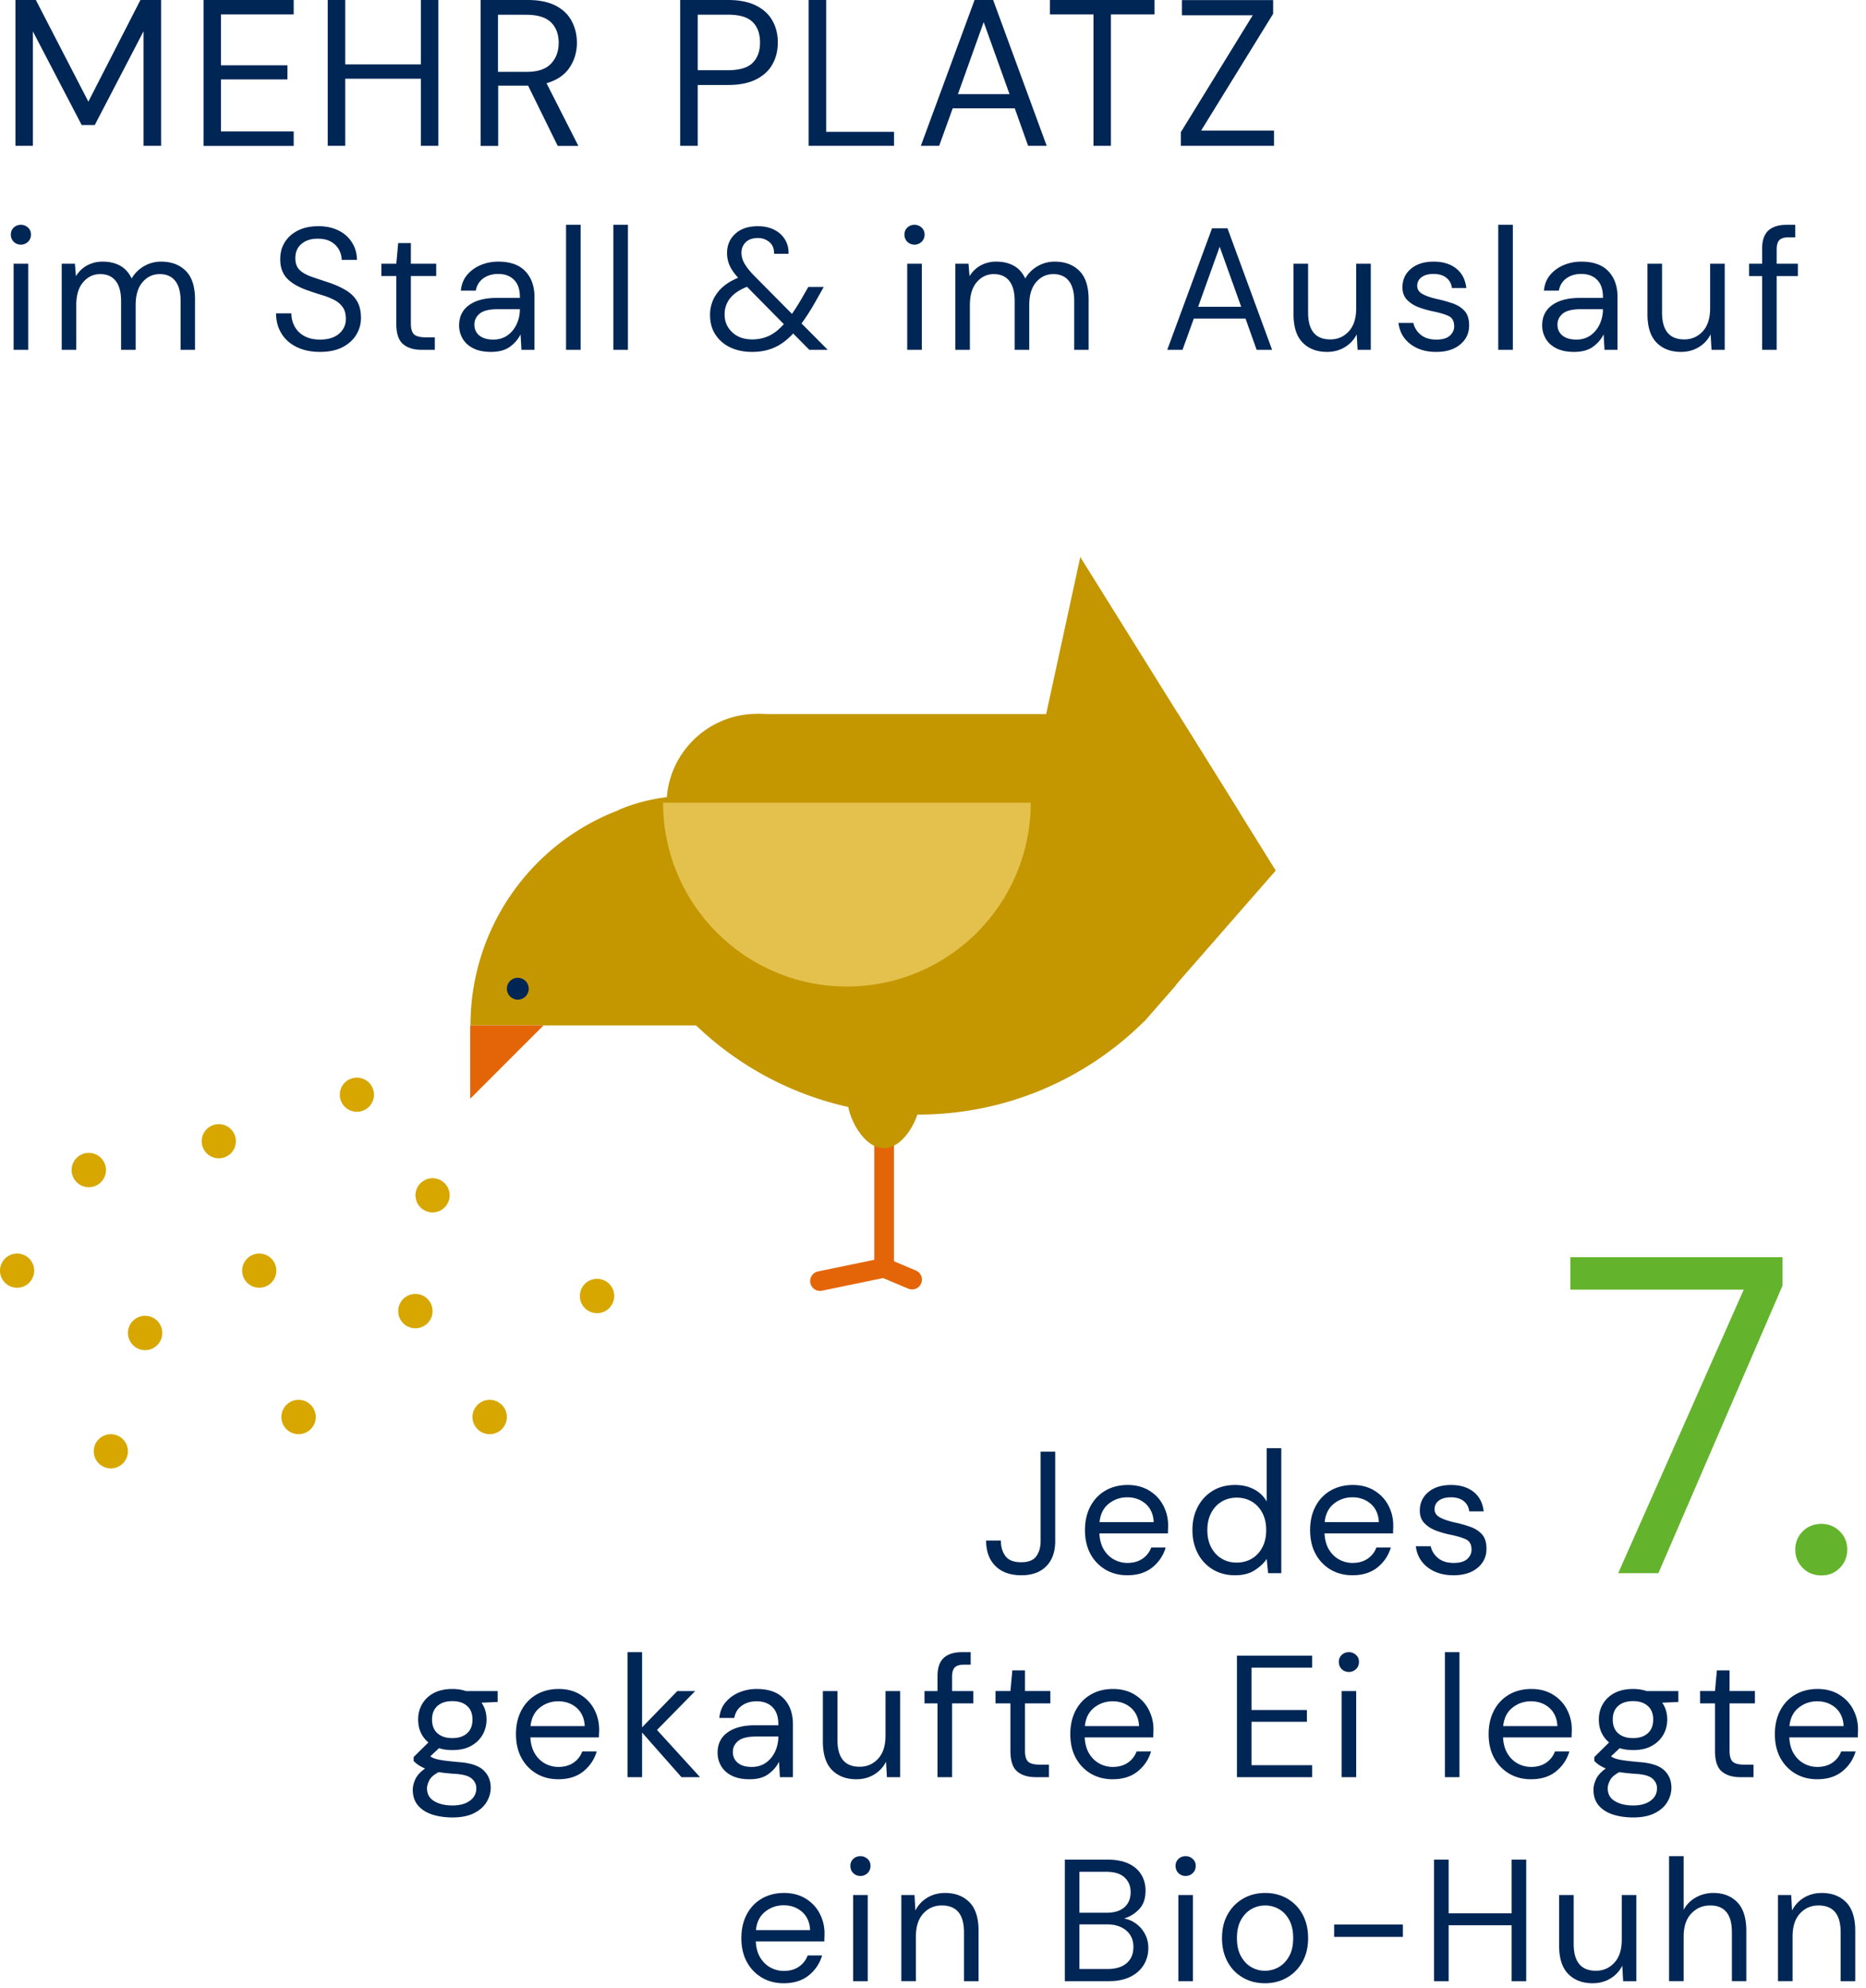 <svg width="215" height="229" viewBox="0 0 215 229" xmlns="http://www.w3.org/2000/svg">
    <g fill="none" fill-rule="evenodd">
        <g transform="translate(0 64.17)">
            <circle fill="#D7A700" fill-rule="nonzero" cx="29.87" cy="82.21" r="1.97"/>
            <circle fill="#D7A700" fill-rule="nonzero" cx="1.97" cy="82.21" r="1.97"/>
            <circle fill="#D7A700" fill-rule="nonzero" cx="41.12" cy="61.94" r="1.97"/>
            <circle fill="#D7A700" fill-rule="nonzero" cx="12.77" cy="103.02" r="1.97"/>
            <circle fill="#D7A700" fill-rule="nonzero" cx="49.84" cy="73.53" r="1.97"/>
            <circle fill="#D7A700" fill-rule="nonzero" cx="25.21" cy="67.3" r="1.97"/>
            <g transform="translate(54.18)">
                <g stroke="#E46508" stroke-width="2.268">
                    <path d="M47.69 64.94v17.18"/>
                    <path stroke-linecap="round" stroke-linejoin="round" d="m50.91 83.24-3.22-1.36-7.39 1.53"/>
                </g>
                <path d="M16.6 39.27c.61 1.78 1.35 3.49 2.21 5.12 6.2 11.79 18.54 19.84 32.79 19.84 10.17 0 19.38-4.12 26.04-10.73l.09-.09 3.51-4.02.05-.09a36.825 36.825 0 0 0 7.26-20.02l-6.98-11.19H33.01L16.6 39.27z" fill="#C49600" fill-rule="nonzero"/>
                <path fill="#C49600" fill-rule="nonzero" d="M66.36 18.08 77.64 53.5l.09-.09 3.52-4.02.04-.09 11.52-13.18-4.26-6.85-6.98-11.19L70.29 0zM.03 53.96h26.59V27.65h-3.88c-1.99.23-3.88.74-5.64 1.48l-.05.05A26.49 26.49 0 0 0 .03 53.96z"/>
                <path fill="#E46508" fill-rule="nonzero" d="M8.44 53.96H0v8.44z"/>
                <circle fill="#002655" fill-rule="nonzero" cx="5.48" cy="49.73" r="1.26"/>
                <path d="M43.41 62.16c0 2.35 1.9 5.94 4.25 5.94s4.25-3.59 4.25-5.94c0-2.35-1.9-4.25-4.25-4.25s-4.25 1.9-4.25 4.25zM22.6 28.49c0 .79.09 1.57.28 2.31 1.06 4.62 5.18 8.09 10.13 8.09 5.78 0 10.41-4.67 10.41-10.41 0-5.73-4.62-10.41-10.41-10.41-5.27 0-9.67 3.98-10.31 9.11v.05c-.06.42-.1.84-.1 1.26z" fill="#C49600" fill-rule="nonzero"/>
                <path d="M22.22 28.3c0 11.7 9.48 21.18 21.18 21.18S64.58 40 64.58 28.3H22.22z" fill="#E3C14C" fill-rule="nonzero"/>
            </g>
            <circle fill="#D7A700" fill-rule="nonzero" cx="68.79" cy="85.13" r="1.98"/>
            <circle fill="#D7A700" fill-rule="nonzero" cx="16.72" cy="89.39" r="1.98"/>
            <circle fill="#D7A700" fill-rule="nonzero" cx="10.23" cy="70.62" r="1.98"/>
            <circle fill="#D7A700" fill-rule="nonzero" cx="56.42" cy="99.07" r="1.98"/>
            <circle fill="#D7A700" fill-rule="nonzero" cx="34.4" cy="99.07" r="1.98"/>
            <circle fill="#D7A700" fill-rule="nonzero" cx="47.86" cy="86.87" r="1.98"/>
        </g>
        <g fill-rule="nonzero">
            <path d="M117.68 181.47c-1.27 0-2.26-.35-2.98-1.06-.72-.71-1.08-1.69-1.08-2.94h1.7c0 .71.17 1.3.52 1.78s.95.72 1.82.72c.84 0 1.42-.23 1.75-.7.33-.47.49-1.05.49-1.74v-10.3h1.68v10.3c0 1.24-.34 2.21-1.03 2.9-.69.7-1.64 1.04-2.87 1.04zM129.89 181.47c-.95 0-1.79-.22-2.52-.65a4.638 4.638 0 0 1-1.73-1.81c-.42-.77-.63-1.69-.63-2.74 0-1.04.21-1.95.62-2.73.41-.78.99-1.39 1.73-1.82.74-.43 1.6-.65 2.57-.65.96 0 1.79.22 2.49.65.7.43 1.24 1 1.61 1.71.37.71.56 1.47.56 2.28 0 .15 0 .29-.01.44-.01.15-.01.31-.01.5h-7.9c.04.76.22 1.39.53 1.89.31.5.71.88 1.18 1.13.47.25.98.38 1.51.38.69 0 1.27-.16 1.74-.48.47-.32.81-.75 1.02-1.3h1.66c-.27.92-.78 1.68-1.53 2.29-.76.61-1.72.91-2.89.91zm0-8.98c-.8 0-1.51.24-2.13.73-.62.49-.98 1.2-1.07 2.13h6.24c-.04-.89-.35-1.59-.92-2.1-.58-.5-1.28-.76-2.12-.76zM142.31 181.47c-.99 0-1.85-.23-2.59-.68a4.61 4.61 0 0 1-1.72-1.86c-.41-.79-.61-1.68-.61-2.68 0-1 .21-1.89.62-2.67.41-.78.99-1.39 1.72-1.84.73-.45 1.6-.67 2.6-.67.81 0 1.53.17 2.16.5.63.33 1.11.8 1.46 1.4v-6.14h1.68v14.4h-1.52l-.16-1.64c-.32.48-.78.91-1.38 1.3-.6.39-1.36.58-2.26.58zm.18-1.46c.67 0 1.26-.16 1.77-.47.51-.31.91-.75 1.2-1.31.29-.56.43-1.21.43-1.96s-.14-1.4-.43-1.96-.69-1-1.2-1.31c-.51-.31-1.1-.47-1.77-.47-.65 0-1.24.16-1.75.47-.51.31-.91.75-1.2 1.31-.29.56-.43 1.21-.43 1.96s.14 1.4.43 1.96.69 1 1.2 1.31c.51.32 1.09.47 1.75.47zM155.83 181.47c-.95 0-1.79-.22-2.52-.65a4.638 4.638 0 0 1-1.73-1.81c-.42-.77-.63-1.69-.63-2.74 0-1.04.21-1.95.62-2.73.41-.78.99-1.39 1.73-1.82.74-.43 1.6-.65 2.57-.65.96 0 1.79.22 2.49.65.7.43 1.24 1 1.61 1.71.37.71.56 1.47.56 2.28 0 .15 0 .29-.01.44-.01.15-.01.31-.01.5h-7.9c.04.76.22 1.39.53 1.89.31.5.71.88 1.18 1.13.47.25.98.38 1.51.38.69 0 1.27-.16 1.74-.48.47-.32.81-.75 1.02-1.3h1.66c-.27.92-.78 1.68-1.53 2.29-.76.61-1.72.91-2.89.91zm0-8.98c-.8 0-1.51.24-2.13.73-.62.49-.98 1.2-1.07 2.13h6.24c-.04-.89-.35-1.59-.92-2.1-.58-.5-1.28-.76-2.12-.76zM167.47 181.47c-1.19 0-2.17-.3-2.96-.9-.79-.6-1.25-1.41-1.38-2.44h1.72c.11.52.38.97.83 1.35.45.38 1.05.57 1.81.57.71 0 1.23-.15 1.56-.45.33-.3.5-.66.5-1.07 0-.6-.22-1-.65-1.2-.43-.2-1.04-.38-1.83-.54-.53-.11-1.07-.26-1.6-.46s-.98-.48-1.34-.85c-.36-.37-.54-.85-.54-1.45 0-.87.32-1.58.97-2.13.65-.55 1.52-.83 2.63-.83 1.05 0 1.92.26 2.59.79.67.53 1.06 1.28 1.17 2.25h-1.66c-.07-.51-.28-.9-.65-1.19-.37-.29-.86-.43-1.47-.43-.6 0-1.06.13-1.39.38-.33.25-.49.59-.49 1 0 .4.21.71.63.94.42.23.99.42 1.71.58.61.13 1.2.3 1.75.49s1.01.48 1.36.86c.35.38.53.93.53 1.65.01.89-.32 1.63-1.01 2.21-.69.58-1.62.87-2.79.87z" fill="#002655"/>
            <path fill="#64B32C" d="m186.45 181.23 14.46-32.66h-19.97v-3.74h24.44v3.28l-14.3 33.12zM209.87 181.49c-.87 0-1.59-.29-2.16-.86-.57-.57-.86-1.27-.86-2.11 0-.84.29-1.53.86-2.11.57-.57 1.29-.86 2.16-.86.83 0 1.53.29 2.11.86.57.57.86 1.27.86 2.11 0 .84-.29 1.53-.86 2.11-.57.58-1.28.86-2.11.86z"/>
            <path d="M52.12 201.61c-.56 0-1.07-.07-1.54-.22l-1 .94c.15.11.33.2.55.27.22.07.54.14.95.2.41.06.99.12 1.74.19 1.33.09 2.29.4 2.86.92.57.52.86 1.2.86 2.04 0 .57-.16 1.12-.47 1.64-.31.52-.79.95-1.44 1.28-.65.33-1.48.5-2.49.5-.89 0-1.69-.12-2.38-.35-.69-.23-1.23-.59-1.62-1.06-.39-.47-.58-1.07-.58-1.79 0-.37.1-.78.3-1.21.2-.43.57-.84 1.12-1.23-.29-.12-.54-.25-.75-.39-.21-.14-.4-.3-.57-.47v-.46l1.7-1.68c-.79-.67-1.18-1.55-1.18-2.64 0-.65.15-1.25.46-1.78.31-.53.75-.96 1.34-1.27.59-.31 1.3-.47 2.14-.47.57 0 1.09.08 1.56.24h3.66v1.26l-1.86.08c.39.56.58 1.21.58 1.94 0 .65-.16 1.25-.47 1.78-.31.53-.76.96-1.34 1.27-.58.32-1.29.47-2.13.47zm-2.92 4.4c0 .67.28 1.16.84 1.49.56.33 1.26.49 2.1.49.83 0 1.49-.18 1.99-.54.5-.36.75-.84.75-1.44 0-.43-.17-.8-.52-1.11-.35-.31-.99-.5-1.92-.55-.73-.05-1.37-.12-1.9-.2-.55.29-.91.61-1.08.95-.17.34-.26.65-.26.91zm2.92-5.78c.71 0 1.27-.18 1.69-.55.42-.37.63-.9.63-1.59 0-.68-.21-1.2-.63-1.57-.42-.37-.98-.55-1.69-.55-.72 0-1.29.18-1.71.55-.42.37-.63.89-.63 1.57 0 .69.21 1.22.63 1.59.42.37.99.55 1.71.55zM64.33 204.97c-.95 0-1.79-.22-2.52-.65a4.638 4.638 0 0 1-1.73-1.81c-.42-.77-.63-1.69-.63-2.74 0-1.04.21-1.95.62-2.73.41-.78.99-1.39 1.73-1.82.74-.43 1.6-.65 2.57-.65.96 0 1.79.22 2.49.65.7.43 1.24 1 1.61 1.71.37.71.56 1.47.56 2.28 0 .15 0 .29-.01.44-.01.15-.01.31-.01.5h-7.9c.04.76.22 1.39.53 1.89.31.5.71.88 1.18 1.13.47.25.98.38 1.51.38.69 0 1.27-.16 1.74-.48.47-.32.81-.75 1.02-1.3h1.66c-.27.92-.78 1.68-1.53 2.29-.76.61-1.72.91-2.89.91zm0-8.98c-.8 0-1.51.24-2.13.73-.62.49-.98 1.2-1.07 2.13h6.24c-.04-.89-.35-1.59-.92-2.1-.58-.5-1.28-.76-2.12-.76zM72.3 204.73v-14.4h1.68v8.66l4.06-4.18h2.06l-4.4 4.48 4.96 5.44h-2.14l-4.54-5.14v5.14H72.3zM86.36 204.97c-.83 0-1.51-.14-2.06-.42-.55-.28-.95-.65-1.22-1.12-.27-.47-.4-.97-.4-1.52 0-1.01.39-1.79 1.16-2.34.77-.55 1.83-.82 3.16-.82h2.68v-.12c0-.87-.23-1.52-.68-1.97-.45-.45-1.06-.67-1.82-.67-.65 0-1.22.16-1.69.49-.47.33-.77.8-.89 1.43h-1.72c.07-.72.31-1.33.73-1.82s.94-.87 1.57-1.13c.63-.26 1.29-.39 2-.39 1.39 0 2.43.37 3.13 1.11.7.74 1.05 1.72 1.05 2.95v6.1h-1.5l-.1-1.78c-.28.56-.69 1.04-1.23 1.43-.54.4-1.27.59-2.17.59zm.26-1.42c.64 0 1.19-.17 1.65-.5.46-.33.81-.77 1.05-1.3s.36-1.09.36-1.68v-.02h-2.54c-.99 0-1.68.17-2.09.51-.41.34-.61.76-.61 1.27 0 .52.19.94.57 1.25.38.32.91.47 1.61.47zM103.71 194.81v9.92h-1.52l-.1-1.78c-.32.63-.78 1.12-1.38 1.48-.6.36-1.28.54-2.04.54-1.17 0-2.11-.36-2.81-1.07-.7-.71-1.05-1.81-1.05-3.29v-5.8h1.68v5.62c0 2.07.85 3.1 2.56 3.1.85 0 1.56-.31 2.13-.93.57-.62.85-1.5.85-2.65v-5.14h1.68zM108.02 204.73v-8.5h-1.5v-1.42h1.5v-1.72c0-.96.24-1.66.72-2.1.48-.44 1.18-.66 2.1-.66h1v1.44h-.74c-.51 0-.87.1-1.08.31-.21.21-.32.56-.32 1.05v1.68h2.44v1.42h-2.44v8.5h-1.68zM119.34 204.73c-.91 0-1.62-.22-2.14-.66-.52-.44-.78-1.23-.78-2.38v-5.46h-1.72v-1.42h1.72l.22-2.38h1.46v2.38h2.92v1.42h-2.92v5.46c0 .63.13 1.05.38 1.27.25.22.7.33 1.34.33h1.04v1.44h-1.52zM128.2 204.97c-.95 0-1.79-.22-2.52-.65a4.638 4.638 0 0 1-1.73-1.81c-.42-.77-.63-1.69-.63-2.74 0-1.04.21-1.95.62-2.73.41-.78.99-1.39 1.73-1.82.74-.43 1.6-.65 2.57-.65.96 0 1.79.22 2.49.65.7.43 1.24 1 1.61 1.71.37.71.56 1.47.56 2.28 0 .15 0 .29-.01.44-.01.15-.01.31-.01.5h-7.9c.04.76.22 1.39.53 1.89.31.5.71.88 1.18 1.13.47.25.98.38 1.51.38.69 0 1.27-.16 1.74-.48.47-.32.81-.75 1.02-1.3h1.66c-.27.92-.78 1.68-1.53 2.29-.76.61-1.72.91-2.89.91zm0-8.98c-.8 0-1.51.24-2.13.73-.62.49-.98 1.2-1.07 2.13h6.24c-.04-.89-.35-1.59-.92-2.1-.58-.5-1.28-.76-2.12-.76zM142.52 204.73v-14h8.66v1.38h-6.98v4.88h6.38v1.36h-6.38v5h6.98v1.38zM155.42 192.61c-.33 0-.61-.11-.83-.33-.22-.22-.33-.5-.33-.83 0-.32.11-.59.33-.8.22-.21.5-.32.83-.32.32 0 .59.11.82.32.23.21.34.48.34.8 0 .33-.11.61-.34.83-.23.22-.5.33-.82.33zm-.84 12.12v-9.92h1.68v9.92h-1.68zM166.48 204.73v-14.4h1.68v14.4zM176.4 204.97c-.95 0-1.79-.22-2.52-.65a4.638 4.638 0 0 1-1.73-1.81c-.42-.77-.63-1.69-.63-2.74 0-1.04.21-1.95.62-2.73.41-.78.99-1.39 1.73-1.82.74-.43 1.6-.65 2.57-.65.96 0 1.79.22 2.49.65.7.43 1.24 1 1.61 1.71.37.71.56 1.47.56 2.28 0 .15 0 .29-.01.44-.01.15-.01.31-.01.5h-7.9c.04.76.22 1.39.53 1.89.31.5.71.88 1.18 1.13.47.25.98.38 1.51.38.69 0 1.27-.16 1.74-.48.47-.32.81-.75 1.02-1.3h1.66c-.27.92-.78 1.68-1.53 2.29-.75.61-1.71.91-2.89.91zm0-8.98c-.8 0-1.51.24-2.13.73-.62.49-.98 1.2-1.07 2.13h6.24c-.04-.89-.35-1.59-.92-2.1-.57-.5-1.28-.76-2.12-.76zM188.16 201.61c-.56 0-1.07-.07-1.54-.22l-1 .94c.15.11.33.2.55.27.22.07.54.14.95.2.41.06.99.12 1.74.19 1.33.09 2.29.4 2.86.92.57.52.86 1.2.86 2.04 0 .57-.16 1.12-.47 1.64-.31.52-.79.95-1.44 1.28-.65.33-1.48.5-2.49.5-.89 0-1.69-.12-2.38-.35-.69-.23-1.23-.59-1.62-1.06-.39-.47-.58-1.07-.58-1.79 0-.37.1-.78.3-1.21.2-.43.57-.84 1.12-1.23-.29-.12-.54-.25-.75-.39-.21-.14-.4-.3-.57-.47v-.46l1.7-1.68c-.79-.67-1.18-1.55-1.18-2.64 0-.65.15-1.25.46-1.78.31-.53.75-.96 1.34-1.27.59-.31 1.3-.47 2.14-.47.57 0 1.09.08 1.56.24h3.66v1.26l-1.86.08c.39.56.58 1.21.58 1.94 0 .65-.16 1.25-.47 1.78-.31.53-.76.96-1.34 1.27-.58.32-1.29.47-2.13.47zm-2.92 4.4c0 .67.28 1.16.84 1.49.56.33 1.26.49 2.1.49.83 0 1.49-.18 1.99-.54.5-.36.75-.84.75-1.44 0-.43-.17-.8-.52-1.11-.35-.31-.99-.5-1.92-.55-.73-.05-1.37-.12-1.9-.2-.55.29-.91.61-1.08.95-.17.34-.26.65-.26.91zm2.92-5.78c.71 0 1.27-.18 1.69-.55.42-.37.63-.9.63-1.59 0-.68-.21-1.2-.63-1.57-.42-.37-.98-.55-1.69-.55-.72 0-1.29.18-1.71.55-.42.37-.63.89-.63 1.57 0 .69.21 1.22.63 1.59.42.37.99.55 1.71.55zM200.52 204.73c-.91 0-1.62-.22-2.14-.66-.52-.44-.78-1.23-.78-2.38v-5.46h-1.72v-1.42h1.72l.22-2.38h1.46v2.38h2.92v1.42h-2.92v5.46c0 .63.13 1.05.38 1.27.25.22.7.33 1.34.33h1.04v1.44h-1.52zM209.38 204.97c-.95 0-1.79-.22-2.52-.65a4.638 4.638 0 0 1-1.73-1.81c-.42-.77-.63-1.69-.63-2.74 0-1.04.21-1.95.62-2.73.41-.78.99-1.39 1.73-1.82.74-.43 1.6-.65 2.57-.65.96 0 1.79.22 2.49.65.7.43 1.24 1 1.61 1.71.37.71.56 1.47.56 2.28 0 .15 0 .29-.01.44-.01.15-.01.31-.01.5h-7.9c.04.76.22 1.39.53 1.89.31.5.71.88 1.18 1.13.47.25.98.38 1.51.38.69 0 1.27-.16 1.74-.48.47-.32.81-.75 1.02-1.3h1.66c-.27.92-.78 1.68-1.53 2.29-.76.61-1.72.91-2.89.91zm0-8.98c-.8 0-1.51.24-2.13.73-.62.49-.98 1.2-1.07 2.13h6.24c-.04-.89-.35-1.59-.92-2.1-.58-.5-1.28-.76-2.12-.76zM90.3 228.47c-.95 0-1.79-.22-2.52-.65a4.638 4.638 0 0 1-1.73-1.81c-.42-.77-.63-1.69-.63-2.74 0-1.04.21-1.95.62-2.73.41-.78.99-1.39 1.73-1.82.74-.43 1.6-.65 2.57-.65.96 0 1.79.22 2.49.65.7.43 1.24 1 1.61 1.71.37.71.56 1.47.56 2.28 0 .15 0 .29-.01.44-.01.15-.01.31-.01.5h-7.9c.04.76.22 1.39.53 1.89.31.5.71.88 1.18 1.13.47.25.98.38 1.51.38.69 0 1.27-.16 1.74-.48.47-.32.81-.75 1.02-1.3h1.66c-.27.92-.78 1.68-1.53 2.29-.76.61-1.72.91-2.89.91zm0-8.98c-.8 0-1.51.24-2.13.73-.62.49-.98 1.2-1.07 2.13h6.24c-.04-.89-.35-1.59-.92-2.1-.58-.5-1.28-.76-2.12-.76zM99.14 216.11c-.33 0-.61-.11-.83-.33-.22-.22-.33-.5-.33-.83 0-.32.11-.59.33-.8.22-.21.5-.32.83-.32.32 0 .59.11.82.32.23.21.34.48.34.8 0 .33-.11.61-.34.83-.22.22-.5.33-.82.33zm-.84 12.12v-9.92h1.68v9.92H98.3zM103.85 228.23v-9.92h1.52l.1 1.78c.32-.63.78-1.12 1.38-1.48.6-.36 1.28-.54 2.04-.54 1.17 0 2.11.36 2.81 1.07.7.71 1.05 1.81 1.05 3.29v5.8h-1.68v-5.62c0-2.07-.85-3.1-2.56-3.1-.85 0-1.56.31-2.13.93-.57.62-.85 1.5-.85 2.65v5.14h-1.68zM122.69 228.23v-14h4.92c.99 0 1.8.16 2.45.47.65.31 1.13.74 1.45 1.28.32.54.48 1.14.48 1.81 0 .91-.24 1.62-.73 2.14s-1.07.88-1.75 1.08c.52.09.99.3 1.42.62.43.32.76.72 1.01 1.2s.37 1.01.37 1.58c0 .71-.17 1.35-.52 1.93-.35.58-.86 1.04-1.54 1.38-.68.34-1.51.51-2.48.51h-5.08zm1.68-7.88h3.12c.89 0 1.58-.21 2.06-.63.48-.42.72-1 .72-1.75 0-.71-.24-1.27-.71-1.7-.47-.43-1.18-.64-2.13-.64h-3.06v4.72zm0 6.48h3.22c.96 0 1.7-.22 2.22-.67.52-.45.78-1.07.78-1.87 0-.79-.27-1.42-.82-1.89-.55-.47-1.29-.71-2.22-.71h-3.18v5.14zM136.61 216.11c-.33 0-.61-.11-.83-.33-.22-.22-.33-.5-.33-.83 0-.32.11-.59.33-.8.22-.21.5-.32.83-.32.32 0 .59.11.82.32.23.21.34.48.34.8 0 .33-.11.61-.34.83-.23.22-.5.33-.82.33zm-.84 12.12v-9.92h1.68v9.92h-1.68zM145.74 228.47c-.93 0-1.77-.21-2.52-.64a4.6 4.6 0 0 1-1.77-1.81c-.43-.78-.65-1.7-.65-2.75s.22-1.97.66-2.75c.44-.78 1.04-1.38 1.79-1.81.75-.43 1.6-.64 2.53-.64.93 0 1.77.21 2.52.64a4.6 4.6 0 0 1 1.77 1.81c.43.78.65 1.7.65 2.75s-.22 1.97-.66 2.75c-.44.78-1.04 1.38-1.79 1.81-.75.43-1.59.64-2.53.64zm0-1.44c.57 0 1.11-.14 1.6-.42.49-.28.89-.7 1.2-1.26.31-.56.46-1.25.46-2.08 0-.83-.15-1.52-.45-2.08-.3-.56-.7-.98-1.19-1.26s-1.02-.42-1.58-.42c-.57 0-1.11.14-1.6.42-.49.28-.89.7-1.2 1.26-.31.56-.46 1.25-.46 2.08 0 .83.15 1.52.46 2.08.31.56.7.98 1.19 1.26s1.01.42 1.57.42zM153.72 223.13v-1.42h7.92v1.42zM165.23 228.23v-14h1.68v6.18h7.26v-6.18h1.68v14h-1.68v-6.44h-7.26v6.44zM188.54 218.31v9.92h-1.52l-.1-1.78c-.32.63-.78 1.12-1.38 1.48-.6.36-1.28.54-2.04.54-1.17 0-2.11-.36-2.81-1.07-.7-.71-1.05-1.81-1.05-3.29v-5.8h1.68v5.62c0 2.07.85 3.1 2.56 3.1.85 0 1.56-.31 2.13-.93.57-.62.85-1.5.85-2.65v-5.14h1.68zM192.31 228.23v-14.4h1.68v6.18c.33-.61.81-1.09 1.42-1.43.61-.34 1.28-.51 2-.51 1.15 0 2.07.36 2.76 1.07.69.71 1.04 1.81 1.04 3.29v5.8h-1.66v-5.62c0-2.07-.83-3.1-2.5-3.1-.87 0-1.59.31-2.18.93-.59.62-.88 1.5-.88 2.65v5.14h-1.68zM204.86 228.23v-9.92h1.52l.1 1.78c.32-.63.78-1.12 1.38-1.48.6-.36 1.28-.54 2.04-.54 1.17 0 2.11.36 2.81 1.07.7.71 1.05 1.81 1.05 3.29v5.8h-1.68v-5.62c0-2.07-.85-3.1-2.56-3.1-.85 0-1.56.31-2.13.93-.57.62-.85 1.5-.85 2.65v5.14h-1.68z" fill="#002655"/>
        </g>
        <g fill="#002655" fill-rule="nonzero">
            <path d="M1.78 16.8V0h2.35l6.05 11.71 6-11.71h2.38v16.8h-2.02V3.6l-5.62 10.8H9.41L3.79 3.62V16.8H1.78zM23.45 16.8V0h10.39v1.66h-8.38v5.86h7.66v1.63h-7.66v6h8.38v1.66H23.45zM37.76 16.8V0h2.02v7.42h8.71V0h2.02v16.8h-2.02V9.07h-8.71v7.73zM55.38 16.8V0h5.42c1.31 0 2.38.22 3.22.65.83.43 1.45 1.02 1.85 1.78.4.75.6 1.58.6 2.5 0 1.06-.28 2.01-.85 2.86-.57.85-1.45 1.45-2.65 1.8l3.67 7.22h-2.38l-3.41-6.94H57.4v6.94h-2.02v-.01zm2.01-8.52h3.26c1.3 0 2.24-.31 2.83-.94.59-.62.89-1.42.89-2.4 0-.99-.29-1.78-.88-2.36-.59-.58-1.54-.88-2.87-.88h-3.24v6.58h.01zM78.37 16.8V0h5.52c1.31 0 2.39.22 3.24.65.85.43 1.48 1.02 1.88 1.75.41.74.61 1.57.61 2.5 0 .91-.2 1.74-.6 2.47-.4.74-1.02 1.32-1.87 1.76-.85.44-1.94.66-3.26.66h-3.5v7.01h-2.02zm2.02-8.71h3.46c1.34 0 2.3-.28 2.87-.85.57-.57.85-1.35.85-2.34 0-1.01-.28-1.8-.85-2.36-.57-.57-1.52-.85-2.87-.85h-3.46v6.4zM93.17 16.8V0h2.02v15.19h7.82v1.61zM106.1 16.8 112.29 0h2.14l6.17 16.8h-2.14l-1.54-4.32h-7.15l-1.56 4.32h-2.11zm4.27-5.95h5.95l-2.98-8.3-2.97 8.3zM125.99 16.8V1.66h-5.02V0h12.05v1.66H128V16.8zM136.06 16.8v-1.58l8.28-13.46h-8.16V.01h10.51v1.58l-8.3 13.46h8.4v1.75h-10.73zM2.41 28.18c-.33 0-.61-.11-.83-.33-.22-.22-.33-.5-.33-.83 0-.32.11-.59.33-.8.22-.21.5-.32.83-.32.32 0 .59.11.82.32.23.21.34.48.34.8 0 .33-.11.61-.34.83-.23.22-.5.33-.82.33zM1.57 40.3v-9.92h1.68v9.92H1.57zM7.11 40.3v-9.92h1.52l.12 1.44c.32-.53.75-.95 1.28-1.24a3.69 3.69 0 0 1 1.8-.44c.79 0 1.46.16 2.03.48.57.32 1 .81 1.31 1.46.35-.6.82-1.07 1.43-1.42a3.87 3.87 0 0 1 1.97-.52c1.19 0 2.13.36 2.84 1.07.71.71 1.06 1.81 1.06 3.29v5.8h-1.66v-5.62c0-1.03-.21-1.8-.62-2.32-.41-.52-1.01-.78-1.78-.78-.8 0-1.46.31-1.99.93-.53.62-.79 1.5-.79 2.65v5.14h-1.68v-5.62c0-1.03-.21-1.8-.62-2.32-.41-.52-1.01-.78-1.78-.78-.79 0-1.44.31-1.97.93-.53.62-.79 1.5-.79 2.65v5.14H7.11zM36.87 40.54c-1.03 0-1.92-.19-2.68-.56-.76-.37-1.35-.89-1.76-1.56-.41-.67-.62-1.44-.62-2.32h1.76c0 .55.13 1.05.38 1.51.25.46.62.83 1.11 1.1.49.27 1.09.41 1.81.41.95 0 1.68-.23 2.2-.68.52-.45.78-1.02.78-1.7 0-.56-.12-1.01-.36-1.35-.24-.34-.56-.62-.97-.83-.41-.21-.87-.4-1.4-.56-.53-.16-1.08-.34-1.65-.54-1.08-.37-1.88-.84-2.4-1.39-.52-.55-.78-1.28-.78-2.17-.01-.75.16-1.41.52-1.99.36-.58.87-1.03 1.53-1.36.66-.33 1.44-.49 2.35-.49.89 0 1.67.17 2.33.5.66.33 1.17.79 1.54 1.38.37.59.56 1.25.57 2h-1.76c0-.39-.1-.77-.3-1.15-.2-.38-.5-.69-.91-.93-.41-.24-.92-.36-1.53-.36-.76-.01-1.38.18-1.87.58-.49.4-.73.95-.73 1.66 0 .6.17 1.06.51 1.38.34.32.82.58 1.43.79.61.21 1.32.44 2.12.71.67.24 1.27.52 1.8.84.53.32.95.73 1.25 1.24.3.51.45 1.15.45 1.94 0 .67-.17 1.3-.52 1.89-.35.59-.87 1.08-1.57 1.45-.7.37-1.58.56-2.63.56zM48.58 40.3c-.91 0-1.62-.22-2.14-.66-.52-.44-.78-1.23-.78-2.38V31.8h-1.72v-1.42h1.72l.22-2.38h1.46v2.38h2.92v1.42h-2.92v5.46c0 .63.13 1.05.38 1.27.25.22.7.33 1.34.33h1.04v1.44h-1.52zM56.58 40.54c-.83 0-1.51-.14-2.06-.42-.55-.28-.95-.65-1.22-1.12-.27-.47-.4-.97-.4-1.52 0-1.01.39-1.79 1.16-2.34.77-.55 1.83-.82 3.16-.82h2.68v-.12c0-.87-.23-1.52-.68-1.97-.45-.45-1.06-.67-1.82-.67-.65 0-1.22.16-1.69.49-.47.33-.77.8-.89 1.43H53.1c.07-.72.31-1.33.73-1.82s.94-.87 1.57-1.13c.63-.26 1.29-.39 2-.39 1.39 0 2.43.37 3.13 1.11.7.74 1.05 1.72 1.05 2.95v6.1h-1.5l-.1-1.78c-.28.56-.69 1.04-1.23 1.43-.54.39-1.27.59-2.17.59zm.26-1.42c.64 0 1.19-.17 1.65-.5.46-.33.81-.77 1.05-1.3s.36-1.09.36-1.68v-.02h-2.54c-.99 0-1.68.17-2.09.51-.41.34-.61.76-.61 1.27 0 .52.19.94.57 1.25.38.31.91.47 1.61.47zM65.22 40.3V25.9h1.68v14.4zM70.67 40.3V25.9h1.68v14.4zM86.65 40.54c-.96 0-1.8-.18-2.53-.53-.73-.35-1.29-.85-1.7-1.48-.41-.63-.61-1.38-.61-2.25 0-.95.28-1.79.83-2.53.55-.74 1.36-1.32 2.41-1.75-.45-.49-.78-.96-.98-1.41-.2-.45-.3-.93-.3-1.45 0-.89.32-1.63.95-2.21.63-.58 1.5-.87 2.61-.87.72 0 1.35.14 1.88.41.53.27.95.65 1.24 1.13.29.48.43 1.03.4 1.64h-1.66c.01-.6-.17-1.05-.55-1.36-.38-.31-.82-.46-1.31-.46-.6 0-1.07.16-1.4.48-.33.32-.5.73-.5 1.22 0 .43.12.84.35 1.24.23.4.58.85 1.05 1.34l4.42 4.46c.39-.56.81-1.23 1.26-2.02l.62-1.08h1.78l-.88 1.56c-.59 1.05-1.15 1.93-1.68 2.64l3.02 3.04h-2.12l-1.86-1.88c-.71.76-1.44 1.3-2.2 1.63-.76.33-1.61.49-2.54.49zm-3.16-4.32c0 .83.29 1.51.88 2.06.59.55 1.35.82 2.3.82.71 0 1.35-.14 1.93-.41.58-.27 1.15-.72 1.71-1.35l-4.24-4.3c-.88.35-1.53.79-1.95 1.32-.42.53-.63 1.15-.63 1.86zM105.37 28.18c-.33 0-.61-.11-.83-.33-.22-.22-.33-.5-.33-.83 0-.32.11-.59.33-.8.22-.21.5-.32.83-.32.32 0 .59.11.82.32.23.21.34.48.34.8 0 .33-.11.61-.34.83-.23.22-.5.33-.82.33zm-.84 12.12v-9.92h1.68v9.92h-1.68zM110.07 40.3v-9.92h1.52l.12 1.44c.32-.53.75-.95 1.28-1.24a3.69 3.69 0 0 1 1.8-.44c.79 0 1.46.16 2.03.48.57.32 1 .81 1.31 1.46.35-.6.82-1.07 1.43-1.42a3.87 3.87 0 0 1 1.97-.52c1.19 0 2.13.36 2.84 1.07.71.71 1.06 1.81 1.06 3.29v5.8h-1.66v-5.62c0-1.03-.21-1.8-.62-2.32-.41-.52-1.01-.78-1.78-.78-.8 0-1.46.31-1.99.93-.53.62-.79 1.5-.79 2.65v5.14h-1.68v-5.62c0-1.03-.21-1.8-.62-2.32-.41-.52-1.01-.78-1.78-.78-.79 0-1.44.31-1.97.93-.53.62-.79 1.5-.79 2.65v5.14h-1.68zM134.49 40.3l5.16-14h1.78l5.14 14h-1.78l-1.28-3.6h-5.96l-1.3 3.6h-1.76zm3.56-4.96h4.96l-2.48-6.92-2.48 6.92zM157.94 30.38v9.92h-1.52l-.1-1.78c-.32.63-.78 1.12-1.38 1.48-.6.36-1.28.54-2.04.54-1.17 0-2.11-.36-2.81-1.07-.7-.71-1.05-1.81-1.05-3.29v-5.8h1.68V36c0 2.07.85 3.1 2.56 3.1.85 0 1.56-.31 2.13-.93.57-.62.85-1.5.85-2.65v-5.14h1.68zM165.47 40.54c-1.19 0-2.17-.3-2.96-.9-.79-.6-1.25-1.41-1.38-2.44h1.72c.11.52.38.97.83 1.35.45.38 1.05.57 1.81.57.71 0 1.23-.15 1.56-.45.33-.3.5-.66.5-1.07 0-.6-.22-1-.65-1.2-.43-.2-1.04-.38-1.83-.54-.53-.11-1.07-.26-1.6-.46s-.98-.48-1.34-.85c-.36-.37-.54-.85-.54-1.45 0-.87.32-1.58.97-2.13.65-.55 1.52-.83 2.63-.83 1.05 0 1.92.26 2.59.79.67.53 1.06 1.28 1.17 2.25h-1.66c-.07-.51-.28-.9-.65-1.19-.37-.29-.86-.43-1.47-.43-.6 0-1.06.13-1.39.38-.33.25-.49.59-.49 1 0 .4.21.71.63.94.42.23.99.42 1.71.58.61.13 1.2.3 1.75.49s1.01.48 1.36.86c.35.38.53.93.53 1.65.01.89-.32 1.63-1.01 2.21-.69.58-1.62.87-2.79.87zM172.63 40.3V25.9h1.68v14.4zM181.37 40.54c-.83 0-1.51-.14-2.06-.42-.55-.28-.95-.65-1.22-1.12-.27-.47-.4-.97-.4-1.52 0-1.01.39-1.79 1.16-2.34.77-.55 1.83-.82 3.16-.82h2.68v-.12c0-.87-.23-1.52-.68-1.97-.45-.45-1.06-.67-1.82-.67-.65 0-1.22.16-1.69.49-.47.33-.77.8-.89 1.43h-1.72c.07-.72.31-1.33.73-1.82s.94-.87 1.57-1.13c.63-.26 1.29-.39 2-.39 1.39 0 2.43.37 3.13 1.11.7.74 1.05 1.72 1.05 2.95v6.1h-1.5l-.1-1.78c-.28.56-.69 1.04-1.23 1.43-.54.39-1.27.59-2.17.59zm.26-1.42c.64 0 1.19-.17 1.65-.5.46-.33.81-.77 1.05-1.3s.36-1.09.36-1.68v-.02h-2.54c-.99 0-1.68.17-2.09.51-.41.34-.61.76-.61 1.27 0 .52.19.94.57 1.25.38.31.91.47 1.61.47zM198.72 30.38v9.92h-1.52l-.1-1.78c-.32.63-.78 1.12-1.38 1.48-.6.36-1.28.54-2.04.54-1.17 0-2.11-.36-2.81-1.07-.7-.71-1.05-1.81-1.05-3.29v-5.8h1.68V36c0 2.07.85 3.1 2.56 3.1.85 0 1.56-.31 2.13-.93.57-.62.85-1.5.85-2.65v-5.14h1.68zM203.03 40.3v-8.5h-1.5v-1.42h1.5v-1.72c0-.96.24-1.66.72-2.1.48-.44 1.18-.66 2.1-.66h1v1.44h-.74c-.51 0-.87.1-1.08.31-.21.21-.32.56-.32 1.05v1.68h2.44v1.42h-2.44v8.5h-1.68z"/>
        </g>
    </g>
</svg>
